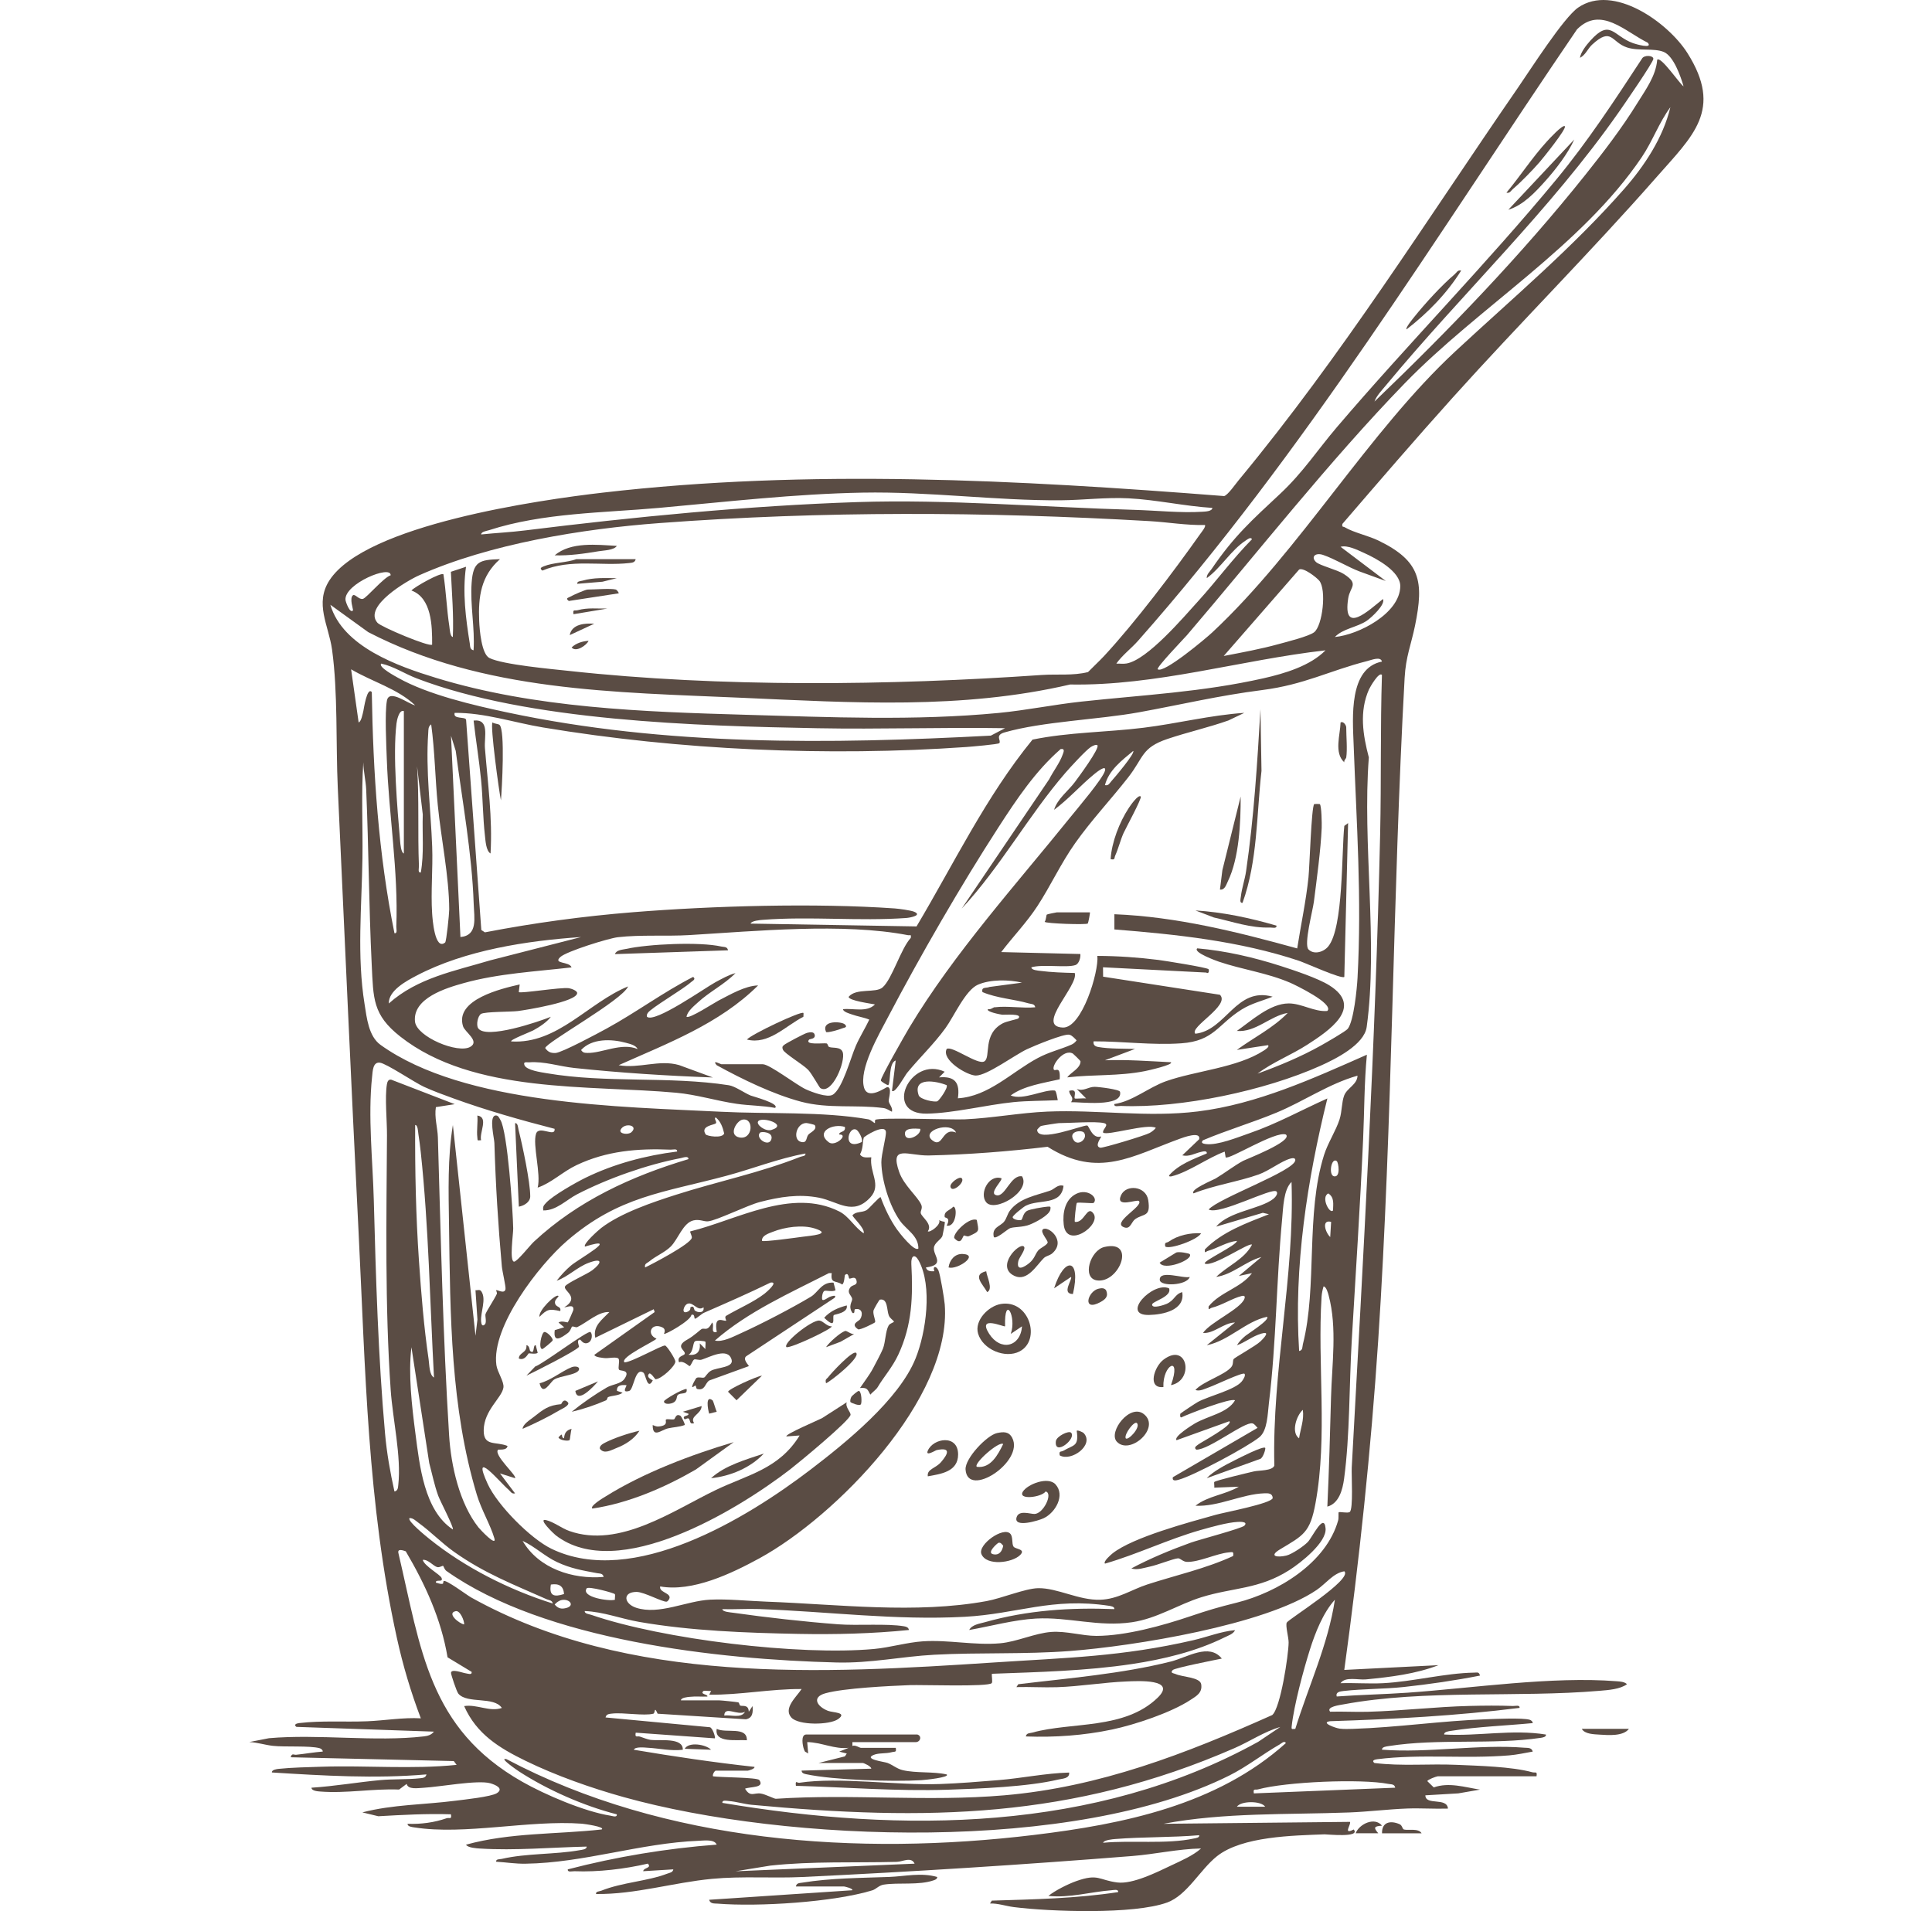 <svg width="93" height="92" viewBox="0 0 93 92" fill="none" xmlns="http://www.w3.org/2000/svg">
<path d="M69.202 85.512C69.11 85.526 68.742 85.663 68.704 85.742L69.016 86.046C69.743 85.786 70.51 86.038 71.242 86.152L70.199 86.333L68.612 86.427C68.621 86.936 69.653 86.505 69.7 87.066C69.052 87.087 68.395 87.039 67.746 87.062C66.822 87.096 65.865 87.217 64.941 87.252C61.955 87.364 58.943 87.245 56.001 87.798L64.982 87.705C65.059 87.814 64.618 88.353 65.163 88.071C65.515 88.481 63.866 88.3 63.758 88.305C62.24 88.365 59.801 88.398 58.588 89.353C57.77 89.997 57.148 91.236 56.18 91.588C54.573 92.171 50.555 92.029 48.799 91.807C48.418 91.758 48.044 91.623 47.654 91.634L47.743 91.496C49.776 91.434 51.812 91.395 53.823 91.086C53.845 90.928 53.608 90.989 53.507 90.996C52.496 91.073 51.494 91.377 50.466 91.269C50.782 91.013 51.399 90.702 51.801 90.559C52.877 90.175 52.889 90.511 53.785 90.622C54.528 90.715 55.703 90.122 56.395 89.794C56.862 89.573 57.439 89.324 57.815 88.985C56.702 89.008 55.607 89.261 54.502 89.349C49.229 89.769 43.914 90.107 38.63 90.359C37.178 90.428 35.726 90.31 34.273 90.448C32.408 90.625 30.58 91.201 28.692 91.177C28.67 91.046 28.846 91.057 28.942 91.019C29.96 90.611 31.154 90.568 32.12 90.198C32.235 90.154 32.386 90.144 32.412 89.991L30.96 90.08C30.989 89.896 31.387 89.94 31.186 89.715C30.067 89.974 28.805 90.127 27.648 90.081C27.538 90.077 27.311 90.15 27.332 89.991C29.683 89.38 32.074 88.986 34.498 88.8C34.39 88.534 33.905 88.605 33.632 88.615C30.831 88.725 28.108 89.679 25.295 89.719C24.806 89.727 24.364 89.651 23.884 89.623C23.861 89.487 24.053 89.51 24.154 89.487C25.348 89.21 26.715 89.282 27.911 89.067C28.008 89.049 28.25 89.034 28.238 88.895C26.566 88.932 24.779 89.095 23.109 88.989C22.952 88.979 22.516 88.954 22.433 88.803C24.559 88.214 26.788 88.311 28.964 88.07C29.149 87.942 28.097 87.799 28.015 87.793C25.463 87.605 22.367 88.353 19.946 87.971C19.851 87.957 19.606 87.935 19.621 87.798C20.254 87.823 20.898 87.739 21.493 87.532C21.632 87.483 21.754 87.614 21.706 87.34C20.536 87.303 19.377 87.368 18.21 87.434L17.443 87.248C18.902 86.867 20.433 86.88 21.922 86.687C22.332 86.634 23.645 86.498 23.919 86.322C24.264 86.101 23.858 85.92 23.597 85.846C23.001 85.677 21.149 86.022 20.396 86.063C20.114 86.077 19.638 86.163 19.576 85.876L19.211 86.149C17.943 86.097 16.669 86.345 15.402 86.243C15.297 86.235 14.996 86.215 14.995 86.06C16.102 85.99 17.203 85.797 18.306 85.694C18.908 85.639 19.611 85.671 20.214 85.606C20.35 85.591 20.494 85.585 20.528 85.42C18.06 85.633 15.559 85.48 13.089 85.327C13.072 85.193 13.326 85.163 13.414 85.153C14.004 85.089 14.875 85.069 15.488 85.05C17.648 84.982 19.833 85.181 21.98 84.961L21.844 84.778L13.995 84.595C14.043 84.379 14.152 84.485 14.249 84.475C14.681 84.43 15.105 84.354 15.537 84.32C15.537 84.237 15.456 84.179 15.382 84.158C14.921 84.029 13.71 84.109 13.135 84.045C12.757 84.003 12.383 83.878 12 83.862L12.948 83.677C15.312 83.469 18.081 83.861 20.393 83.591C20.591 83.568 20.757 83.525 20.888 83.361L14.267 83.132C14.122 83.023 14.267 82.966 14.402 82.949C15.501 82.82 16.577 82.906 17.674 82.862C18.527 82.827 19.411 82.671 20.257 82.72C19.777 81.458 19.395 80.174 19.105 78.853C17.682 72.384 17.591 65.914 17.261 59.321C16.904 52.208 16.588 45.039 16.26 37.933C16.162 35.812 16.27 33.337 15.983 31.266C15.821 30.105 15.129 29.052 15.864 27.928C17.611 25.257 25.946 24.072 29.012 23.716C38.94 22.563 48.99 23.101 58.929 23.881C59.109 23.827 59.477 23.296 59.626 23.116C64.621 17.084 68.649 10.627 73.074 4.215C73.656 3.373 75.266 0.849 75.966 0.365C77.663 -0.805 80.297 1.085 81.225 2.551C82.959 5.293 81.484 6.54 79.727 8.542C76.557 12.152 73.141 15.569 69.926 19.143C68.128 21.141 66.371 23.186 64.617 25.223C64.588 25.396 64.659 25.339 64.734 25.384C65.167 25.641 65.872 25.787 66.362 26.027C68.375 27.008 68.553 27.979 68.115 30.117C67.927 31.034 67.671 31.607 67.614 32.629C67.028 43.25 67.043 53.914 66.342 64.529C65.991 69.831 65.433 75.132 64.709 80.39L69.246 80.161C68.15 80.585 66.924 80.734 65.752 80.846C65.372 80.882 64.761 80.696 64.528 81.029C65.205 81.007 65.892 81.063 66.568 81.029C68.012 80.956 69.555 80.542 70.971 80.52C71.107 80.518 71.194 80.474 71.242 80.663C70.03 80.901 68.797 81.08 67.567 81.213C66.615 81.314 65.619 81.297 64.671 81.405C64.509 81.424 64.28 81.454 64.347 81.669C65.478 81.585 66.617 81.566 67.748 81.487C70.899 81.265 74.707 80.689 77.823 80.935C77.983 80.947 78.197 80.959 78.318 81.076C77.997 81.32 77.411 81.361 77.002 81.395C73.035 81.734 68.582 81.321 64.675 82.047C64.504 82.079 63.82 82.162 64.029 82.402C64.634 82.384 65.242 82.422 65.847 82.405C67.462 82.361 69.121 82.163 70.739 82.124C71.414 82.107 72.158 82.1 72.83 82.127C72.941 82.132 73.168 82.058 73.146 82.218C70.12 82.598 67.077 82.762 64.027 82.859C63.54 82.921 64.288 83.192 64.49 83.217C64.691 83.242 64.918 83.234 65.121 83.228C67.261 83.16 69.415 82.837 71.555 82.764C72.002 82.748 73.276 82.69 73.626 82.787C73.699 82.808 73.781 82.867 73.781 82.95C72.479 83.075 71.135 83.12 69.843 83.325C69.748 83.34 69.503 83.362 69.518 83.499C71.151 83.593 72.797 83.237 74.416 83.501C74.441 83.618 74.247 83.648 74.168 83.659C71.836 84.005 69.238 83.679 66.85 84.056C66.755 84.071 66.51 84.093 66.525 84.23C68.767 84.402 71.162 83.957 73.379 84.135C73.538 84.148 73.728 84.118 73.782 84.321C73.424 84.386 73.005 84.474 72.647 84.504C70.552 84.679 68.373 84.426 66.296 84.689C66.172 84.704 66.008 84.753 66.161 84.871C67.472 85.033 68.796 84.9 70.111 84.959C71.159 85.005 72.767 85.043 73.754 85.315C73.91 85.358 74.005 85.249 73.963 85.511H69.2L69.202 85.512ZM79.318 2.056C78.23 1.526 77.058 0.266 75.913 1.412C69.114 11.392 62.796 21.791 54.779 30.851C54.447 31.226 54.029 31.534 53.735 31.946C53.896 31.941 54.067 31.968 54.228 31.94C55.228 31.77 56.961 29.726 57.683 28.931C58.563 27.962 59.344 26.892 60.267 25.958C60.204 25.829 60.042 25.971 59.965 26.02C59.262 26.479 58.774 27.333 58.09 27.832C58.076 27.654 58.233 27.525 58.327 27.386C59.416 25.789 60.27 25.036 61.629 23.765C62.723 22.741 63.406 21.677 64.351 20.567C67.799 16.524 71.535 12.732 74.919 8.637C76.432 6.807 77.739 4.809 79.039 2.824C79.133 2.64 79.58 2.658 79.588 2.83C79.595 2.982 78.153 5.069 77.941 5.373C74.627 10.12 70.388 14.114 66.71 18.556C66.527 18.777 66.252 19.064 66.164 19.33C69.747 15.891 73.215 12.297 76.322 8.405C77.184 7.324 78.086 6.148 78.811 4.971C79.208 4.33 79.712 3.655 79.772 2.877C79.952 2.689 80.869 4.062 81.041 4.156C80.903 3.675 80.562 2.705 80.095 2.504C79.628 2.303 78.875 2.469 78.318 2.284C77.552 2.03 77.59 1.279 76.642 2.146C76.425 2.345 76.327 2.646 76.053 2.785C76.092 2.51 76.365 2.166 76.55 1.961C77.52 0.882 77.638 1.726 78.612 2.079C78.717 2.117 79.588 2.374 79.317 2.055L79.318 2.056ZM55.73 32.219C56.012 32.44 58.049 30.731 58.361 30.438C62.594 26.483 65.869 20.799 70.062 16.907C72.806 14.359 75.699 11.925 78.185 9.094C79.166 7.976 80.055 6.629 80.406 5.162C79.86 5.897 79.548 6.798 79.028 7.567C76.135 11.854 71.182 14.778 67.612 18.46C63.992 22.193 60.536 26.6 57.137 30.576C57.019 30.713 55.638 32.147 55.73 32.219ZM58.361 24.451C57.016 24.367 55.672 24.058 54.328 23.989C53.234 23.933 52.132 24.076 51.057 24.084C47.925 24.104 44.709 23.656 41.529 23.715C38.26 23.775 34.989 24.156 31.733 24.449C29.054 24.69 26.131 24.684 23.545 25.522C23.434 25.558 23.161 25.591 23.161 25.728C23.864 25.656 24.579 25.622 25.281 25.534C30.5 24.885 35.99 24.347 41.257 24.171C45.612 24.026 50.22 24.42 54.593 24.544C55.637 24.573 56.855 24.702 57.866 24.636C57.997 24.627 58.343 24.625 58.361 24.45V24.451ZM57.998 25.274C57.105 25.294 56.213 25.137 55.326 25.086C47.402 24.63 39.659 24.59 31.735 25.182C28.036 25.458 23.577 26.177 20.17 27.698C19.605 27.95 17.471 29.191 18.17 29.981C18.344 30.179 20.672 31.16 20.801 31.032C20.807 30.133 20.781 28.784 19.804 28.426C19.977 28.239 21.232 27.537 21.345 27.648C21.475 28.474 21.502 29.324 21.63 30.15C21.649 30.272 21.663 30.647 21.798 30.665C21.844 29.613 21.752 28.575 21.704 27.526L22.433 27.284C22.255 28.508 22.42 29.771 22.615 30.986C22.636 31.122 22.619 31.268 22.796 31.305C22.866 30.221 22.625 29.14 22.703 28.056C22.776 27.035 23.067 26.946 24.067 26.918C23.155 27.721 23.016 28.716 23.066 29.892C23.085 30.332 23.18 31.491 23.561 31.678C24.215 31.999 26.549 32.207 27.39 32.298C34.697 33.096 42.809 33.003 50.152 32.493C50.891 32.442 51.641 32.537 52.373 32.354C52.626 32.093 52.899 31.846 53.147 31.58C54.629 29.984 56.493 27.52 57.764 25.72C57.821 25.639 58.071 25.337 57.999 25.273L57.998 25.274ZM64.258 30.665C65.392 30.56 67.381 29.537 67.405 28.227C67.418 27.509 66.246 26.881 65.68 26.627C65.352 26.48 64.865 26.229 64.531 26.323L66.707 27.969L65.441 27.509C64.883 27.296 64.237 26.9 63.688 26.714C63.32 26.589 63.085 26.805 63.349 27.056C63.527 27.225 64.362 27.424 64.684 27.631C65.448 28.125 64.988 28.232 64.899 28.797C64.613 30.615 65.909 29.361 66.572 28.837C66.7 29.101 66.022 29.725 65.794 29.882C65.335 30.196 64.641 30.259 64.258 30.664V30.665ZM63.503 27.952C63.376 27.799 62.751 27.308 62.537 27.416L58.906 31.579C59.79 31.409 60.686 31.245 61.556 31.005C61.931 30.902 63.003 30.635 63.259 30.436C63.663 30.121 63.865 28.386 63.503 27.951V27.952ZM16.992 28.655C17.092 28.582 17.278 28.878 17.471 28.829C17.649 28.783 18.468 27.796 18.804 27.695C18.83 27.173 16.572 28.103 16.63 28.876C16.636 28.961 16.84 29.557 16.992 29.385C17.016 29.357 16.805 28.793 16.992 28.655ZM63.804 31.307C59.699 31.774 55.669 33.023 51.512 32.952C46.296 34.166 41.018 33.827 35.724 33.592C29.637 33.321 23.247 33.297 17.724 30.43L15.902 29.113C16.498 31.137 19.154 32.071 20.983 32.631C25.747 34.09 30.963 34.267 35.91 34.41C39.916 34.525 44.063 34.706 48.063 34.322C49.394 34.194 50.724 33.919 52.055 33.775C55.048 33.451 57.862 33.32 60.828 32.651C61.834 32.423 63.072 32.054 63.804 31.308V31.307ZM47.882 48.491C48.481 48.413 49.217 48.548 49.833 48.491C49.802 48.315 49.643 48.339 49.52 48.304C48.796 48.094 48.003 48.059 47.292 47.759C47.228 47.496 47.471 47.581 47.633 47.512L49.197 47.304C48.572 47.156 47.674 47.141 47.074 47.403C46.473 47.666 45.928 48.918 45.515 49.489C44.958 50.26 44.263 50.917 43.665 51.648C43.559 51.776 43.077 52.669 42.938 52.513L43.117 51.051C42.76 51.168 42.887 52.142 42.754 52.24C42.734 52.254 42.406 52.072 42.401 52.013C42.39 51.869 43.587 49.777 43.771 49.47C45.919 45.889 48.938 42.55 51.554 39.303C51.882 38.896 53.079 37.49 53.188 37.109C53.284 36.774 52.77 37.187 52.692 37.251C52.023 37.794 51.437 38.471 50.74 38.985C50.895 38.462 51.422 38.072 51.734 37.657C51.893 37.446 52.956 36.01 52.825 35.877C52.767 35.82 52.584 35.911 52.504 35.964C52.267 36.119 51.511 36.944 51.285 37.205C49.522 39.24 48.145 41.757 46.294 43.738L50.504 37.514C50.697 37.13 51.005 36.74 51.15 36.336C51.194 36.214 51.286 36.025 51.057 36.06C49.843 37.118 48.941 38.47 48.07 39.815C46.247 42.633 44.301 46.004 42.739 48.978C42.312 49.793 41.334 51.469 41.593 52.358C41.777 52.988 42.645 52.332 42.709 52.332C42.959 52.332 42.77 52.891 42.78 53.005C42.794 53.155 42.99 53.322 42.934 53.519C42.793 53.454 42.685 53.362 42.521 53.341C41.202 53.168 39.882 53.387 38.56 53.036C37.238 52.685 35.738 51.963 34.498 51.278C34.245 50.987 34.694 51.233 34.724 51.233H36.72C37.048 51.233 38.348 52.238 38.79 52.439C39.08 52.572 39.82 52.853 40.08 52.703C40.549 52.431 40.944 50.929 41.196 50.349C41.382 49.92 41.645 49.508 41.845 49.084C41.577 48.974 41.282 48.935 41.006 48.835C40.891 48.793 40.596 48.716 40.577 48.583C41.082 48.526 41.723 48.753 42.118 48.353C41.939 48.316 40.849 48.172 40.851 47.987C41.215 47.547 42.157 47.825 42.485 47.533C42.948 47.124 43.363 45.666 43.841 45.152C43.869 44.952 43.819 45.042 43.704 45.019C40.588 44.417 36.367 44.825 33.181 45.015C32.071 45.081 30.857 44.99 29.745 45.117C29.292 45.168 27.266 45.799 26.972 46.071C26.599 46.417 27.406 46.27 27.513 46.57C25.794 46.771 23.995 46.86 22.322 47.327C21.482 47.561 19.859 48.046 19.976 49.178C20.053 49.913 22.049 50.743 22.642 50.393C23.102 50.122 22.381 49.688 22.291 49.41C21.877 48.119 24.145 47.589 25.016 47.392L24.973 47.759C25.066 47.837 26.986 47.517 27.381 47.572C27.506 47.59 27.783 47.692 27.783 47.805C27.78 48.225 25.327 48.621 24.926 48.672C24.599 48.714 23.345 48.697 23.157 48.809C22.998 48.904 22.912 49.34 23.018 49.499C23.387 50.054 25.953 49.179 26.516 48.948C26.323 49.212 25.952 49.448 25.669 49.603C25.539 49.674 24.516 50.065 24.611 50.135C26.84 50.275 28.321 48.262 30.235 47.486C29.973 48.142 26.245 50.205 26.245 50.456C26.382 50.644 26.509 50.7 26.74 50.691C27.043 50.679 28.814 49.727 29.207 49.511C30.625 48.735 31.926 47.765 33.365 47.028C33.522 47.14 33.33 47.22 33.258 47.285C32.877 47.63 31.324 48.532 31.184 48.762C31.143 48.829 31.125 48.859 31.142 48.946C31.506 49.276 33.946 47.549 34.437 47.285C34.738 47.124 35.075 46.93 35.405 46.845C34.87 47.394 34.147 47.742 33.59 48.26C33.401 48.434 33.091 48.681 33.047 48.946C33.177 49.06 34.37 48.279 34.587 48.167C35.162 47.874 35.855 47.458 36.493 47.438C34.628 49.292 32.133 50.226 29.781 51.278C30.757 51.457 31.719 50.995 32.688 51.273L34.316 51.87C32.092 51.788 29.863 51.648 27.65 51.413C26.931 51.338 26.195 51.083 25.47 51.141C25.369 51.149 25.17 51.087 25.246 51.276C25.343 51.521 26.05 51.619 26.313 51.664C29.19 52.156 32.2 51.797 35.083 52.243C35.383 52.29 35.821 52.609 36.133 52.739C36.235 52.781 37.549 53.124 37.311 53.334C36.702 53.22 36.077 53.228 35.465 53.138C34.488 52.997 33.538 52.694 32.548 52.604C28.379 52.223 22.786 52.672 19.266 49.898C17.935 48.849 17.974 48.074 17.893 46.436C17.756 43.634 17.748 40.817 17.628 38.019C17.61 37.594 17.493 37.13 17.489 36.696C17.384 38.232 17.47 39.778 17.447 41.317C17.413 43.646 17.175 46.013 17.549 48.337C17.656 49.001 17.741 49.887 18.32 50.302C22.357 53.196 29.889 53.276 34.722 53.52C36.958 53.634 39.601 53.497 41.8 53.884C41.931 53.907 42.089 54.085 42.117 54.063C42.127 54.056 42.102 53.935 42.138 53.908C42.314 53.784 45.841 53.911 46.432 53.885C47.755 53.828 49.095 53.568 50.417 53.512C52.839 53.41 55.221 53.807 57.667 53.504C60.515 53.151 63.203 51.92 65.797 50.774C65.668 52.127 65.677 53.486 65.616 54.84C65.472 58.062 65.26 61.3 65.069 64.527C64.943 66.656 64.983 69.105 64.699 71.193C64.628 71.712 64.457 72.376 63.894 72.529C63.976 70.772 64.025 69.026 64.071 67.27C64.112 65.694 64.375 63.919 63.957 62.364C63.928 62.254 63.846 61.941 63.712 61.927C63.663 62.094 63.628 62.248 63.616 62.425C63.41 65.666 63.917 69.136 63.323 72.368C63.064 73.781 62.744 73.91 61.621 74.583C61.046 74.928 61.491 74.987 61.921 74.885C62.19 74.821 62.755 74.437 62.952 74.233C63.172 74.006 63.739 72.786 63.809 73.579C63.867 74.249 62.61 75.238 62.069 75.582C60.601 76.519 59.36 76.414 57.833 76.89C56.715 77.238 55.702 77.916 54.492 78.094C52.867 78.333 51.447 77.833 49.871 77.917C48.822 77.974 47.69 78.285 46.654 78.468C46.784 78.209 47.159 78.164 47.413 78.092C49.455 77.514 51.523 77.38 53.638 77.463C53.663 77.344 53.47 77.316 53.391 77.304C50.636 76.885 48.972 77.697 46.431 77.833C43.095 78.012 39.84 77.577 36.542 77.46C35.953 77.439 35.358 77.482 34.769 77.465C34.785 77.598 35.163 77.619 35.279 77.636C36.9 77.866 38.717 78.07 40.349 78.194C41.278 78.265 42.688 78.148 43.52 78.29C43.627 78.308 43.735 78.344 43.751 78.468C41.985 78.646 40.218 78.689 38.44 78.656C35.919 78.607 33.248 78.511 30.758 78.077C29.884 77.924 29.034 77.589 28.146 77.556C28.133 77.688 28.36 77.704 28.462 77.739C31.907 78.924 38.481 79.711 42.071 79.382C42.841 79.311 43.658 79.064 44.427 79.013C45.666 78.932 46.912 79.218 48.15 79.107C48.951 79.035 49.809 78.622 50.602 78.562C51.332 78.508 52.083 78.753 52.778 78.752C54.19 78.749 55.953 78.261 57.293 77.808C58.185 77.507 58.615 77.38 59.542 77.149C61.49 76.661 63.84 75.255 64.415 73.189C64.445 73.082 64.423 72.816 64.436 72.803C64.478 72.76 64.857 72.858 64.968 72.79C65.153 72.676 65.049 70.996 65.068 70.651C65.627 60.466 66.208 50.31 66.436 40.127C66.493 37.584 66.441 35.033 66.522 32.49C66.378 32.327 65.951 33.073 65.899 33.187C65.423 34.253 65.606 35.38 65.891 36.462C65.573 40.584 66.344 45.401 65.788 49.438C65.67 50.294 64.279 50.985 63.561 51.307C60.901 52.501 56.861 53.358 53.956 53.24C53.846 53.235 53.618 53.308 53.64 53.149C54.521 53.02 55.293 52.344 56.132 52.048C57.549 51.548 59.563 51.404 60.837 50.573C60.884 50.543 61.141 50.384 61.033 50.314L59.537 50.543C60.352 49.945 61.275 49.496 61.987 48.762C61.134 48.909 60.439 49.71 59.537 49.629C60.241 49.137 61.131 48.309 62.032 48.305C62.657 48.302 63.268 48.721 63.891 48.668C64.249 48.324 62.313 47.399 62.109 47.311C60.973 46.824 59.803 46.679 58.672 46.295C58.586 46.266 57.407 45.846 57.632 45.653C58.991 45.771 60.346 46.085 61.643 46.501C62.287 46.708 63.435 47.089 63.986 47.432C65.69 48.496 63.926 49.649 62.922 50.296C62.155 50.791 61.257 51.136 60.535 51.684C61.573 51.309 62.626 50.87 63.59 50.329C63.813 50.204 64.783 49.648 64.878 49.525C65.167 49.15 65.319 47.598 65.347 47.072C65.555 43.231 65.299 39.638 65.159 35.829C65.111 34.542 64.918 32.165 66.523 31.848C66.459 31.587 66.037 31.767 65.816 31.823C63.985 32.29 62.786 32.96 60.761 33.219C58.639 33.49 56.909 33.91 54.836 34.288C52.841 34.651 50.212 34.727 48.356 35.258C47.868 35.398 48.212 35.652 48.102 35.775C48.048 35.834 46.734 35.945 46.517 35.961C39.861 36.427 32.702 36.114 26.133 35.019C24.721 34.783 23.323 34.306 21.886 34.317C21.795 34.642 22.395 34.485 22.436 34.646L23.169 44.77L23.342 44.883C25.684 44.431 28.08 44.106 30.459 43.915C34.303 43.606 39.234 43.464 43.068 43.732C43.273 43.747 43.836 43.822 44.001 43.89C44.408 44.059 43.83 44.177 43.618 44.193C41.348 44.354 39.005 44.104 36.72 44.281C36.598 44.29 36.172 44.325 36.13 44.462L44.119 44.598C45.924 41.565 47.458 38.35 49.702 35.605C51.455 35.245 53.26 35.254 55.034 35.035C56.66 34.835 58.266 34.426 59.898 34.317L59.129 34.684C58.169 35.023 57.163 35.248 56.2 35.572C54.937 35.998 55.06 36.458 54.312 37.417C53.476 38.488 52.535 39.483 51.751 40.595C51.056 41.58 50.58 42.632 49.94 43.615C49.423 44.409 48.765 45.084 48.195 45.833L52.005 45.926C52.023 46.102 51.94 46.4 51.764 46.459C51.345 46.601 50.181 46.406 49.648 46.566C49.641 46.702 49.968 46.724 50.066 46.737C50.596 46.806 51.198 46.828 51.734 46.839C51.941 47.435 49.818 49.412 51.161 49.466C52.077 49.504 52.899 46.789 52.824 46.017C53.799 46.02 54.79 46.089 55.76 46.211C56.063 46.25 58.083 46.57 58.175 46.657C58.201 46.681 58.216 46.911 58.061 46.819L53.095 46.565L53.1 47.017L58.723 47.888C59.242 48.401 57.224 49.455 57.541 49.764C59.023 49.601 59.496 47.485 61.26 47.981C60.748 48.188 60.265 48.293 59.779 48.592C58.627 49.302 58.451 50.114 56.865 50.225C55.463 50.324 54.041 50.126 52.642 50.13C52.614 50.305 52.713 50.376 52.869 50.403C53.404 50.497 54.089 50.478 54.637 50.496L53.187 51.042C54.25 51.003 55.302 51.083 56.361 51.136C56.517 51.252 55.239 51.54 55.11 51.564C53.838 51.815 52.637 51.718 51.372 51.865C51.538 51.63 52.011 51.433 52.013 51.093C52.013 51.067 51.669 50.733 51.646 50.72C51.186 50.462 50.58 51.344 50.737 51.5C50.816 51.579 51.054 51.286 51.01 51.957C50.241 52.136 49.286 52.265 48.651 52.735C49.235 52.991 50.273 52.429 50.774 52.499C50.85 52.51 50.893 52.87 50.918 52.963C50.234 52.996 49.462 52.988 48.788 53.056C47.474 53.189 45.907 53.589 44.613 53.611C42.501 53.646 43.802 50.818 45.474 51.593L45.203 51.866C45.968 51.794 46.218 52.121 46.11 52.872C47.587 52.785 48.702 51.605 49.95 50.937C50.52 50.632 51.035 50.526 51.575 50.289C51.683 50.242 51.753 50.176 51.825 50.084C51.731 49.986 51.607 49.841 51.475 49.811C51.215 49.752 49.764 50.354 49.435 50.509C48.831 50.795 47.519 51.777 46.973 51.777C46.564 51.777 45.303 51.032 45.569 50.498C45.82 50.319 47.066 51.286 47.381 51.096C47.718 50.893 47.272 49.78 48.282 49.256C48.45 49.169 48.986 49.059 49.013 49.032C49.276 48.773 48.341 48.861 48.244 48.849C48.147 48.837 47.433 48.7 47.563 48.577C47.688 48.615 47.809 48.494 47.88 48.485L47.882 48.491ZM48.381 35.055C45.373 35.006 42.359 35.114 39.35 35.057C33.578 34.949 25.431 34.72 20.052 32.655C19.485 32.438 18.946 32.075 18.352 31.946C18.18 32.108 19.07 32.578 19.166 32.633C20.593 33.438 22.795 33.951 24.412 34.295C32.049 35.92 39.933 35.824 47.696 35.413L48.381 35.054V35.055ZM19.985 33.956C19.142 33.151 17.896 32.811 16.901 32.22L17.264 34.779C17.394 34.731 17.455 34.368 17.49 34.231C17.51 34.152 17.663 33.044 17.897 33.317C17.96 37.206 18.216 41.12 18.988 44.925C19.145 44.947 19.073 44.718 19.077 44.607C19.178 41.919 18.716 39.242 18.62 36.566C18.596 35.891 18.516 34.311 18.625 33.728C18.733 33.145 19.667 33.899 19.985 33.955L19.985 33.956ZM19.44 34.231C19.208 34.15 19.103 34.681 19.085 34.833C18.901 36.379 19.125 38.886 19.26 40.492C19.271 40.617 19.303 41.046 19.44 41.087V34.231ZM21.427 45.373C21.489 45.323 21.625 43.99 21.624 43.782C21.62 42.207 21.23 40.35 21.073 38.756C20.946 37.465 20.931 36.156 20.756 34.872C20.605 34.976 20.625 35.121 20.614 35.278C20.485 37.109 20.737 38.944 20.804 40.763C20.843 41.814 20.733 42.923 20.801 43.965C20.817 44.212 20.924 45.781 21.426 45.373H21.427ZM22.163 45.109C23.015 45.033 22.824 44.187 22.802 43.505C22.721 41.09 22.25 38.545 21.938 36.149L21.71 35.42L22.164 45.109H22.163ZM53.19 37.796C53.364 37.834 53.407 37.706 53.499 37.605C53.634 37.455 54.65 36.262 54.549 36.151C54.011 36.597 53.37 37.08 53.189 37.795L53.19 37.796ZM20.256 42.001C20.42 41.082 20.319 40.142 20.351 39.209L20.076 36.883C20.183 38.477 20.102 40.088 20.166 41.683C20.171 41.794 20.098 42.023 20.256 42.001ZM27.968 45.11C25.368 45.286 22.394 45.738 20.056 46.964C19.562 47.223 18.698 47.684 18.715 48.308C20.1 47.072 21.872 46.749 23.594 46.232L27.967 45.111L27.968 45.11ZM30.69 50.501C30.613 50.313 30.304 50.25 30.128 50.2C29.439 50.011 28.494 49.98 27.971 50.548C28.063 50.682 28.133 50.684 28.282 50.688C28.977 50.704 29.916 50.175 30.691 50.501H30.69ZM26.699 54.342C25.103 53.932 23.394 53.447 21.842 52.882C21.366 52.71 20.866 52.529 20.406 52.318C19.947 52.106 18.597 51.192 18.284 51.157C17.947 51.118 17.942 51.55 17.911 51.839C17.706 53.751 17.942 55.854 17.993 57.766C18.091 61.467 18.205 65.332 18.535 69.012C18.618 69.947 18.784 70.887 18.988 71.801C19.154 71.766 19.157 71.621 19.172 71.484C19.325 70.109 18.903 68.319 18.806 66.91C18.527 62.855 18.601 58.706 18.628 54.666C18.633 53.969 18.518 52.818 18.625 52.194C18.645 52.078 18.693 51.947 18.836 51.977L21.89 53.155L20.982 53.297C20.902 53.786 21.064 54.294 21.078 54.749C21.219 59.548 21.321 64.318 21.619 69.103C21.71 70.557 22.117 72.373 23.032 73.53C23.098 73.614 23.935 74.514 23.794 74.042C23.602 73.396 23.174 72.686 22.955 71.962C21.686 67.754 21.675 63.325 21.614 58.961C21.592 57.362 21.541 55.733 21.8 54.159L22.889 64.304L22.982 63.524L22.888 62.11C22.988 62.124 23.094 62.056 23.168 62.164C23.427 62.541 23.121 63.172 23.159 63.616C23.171 63.747 23.211 63.881 23.34 63.756C23.436 63.663 23.346 63.348 23.369 63.267C23.407 63.132 23.81 62.526 23.915 62.29C23.942 62.229 23.868 62.12 23.885 62.11C23.94 62.08 24.287 62.312 24.333 62.059C24.356 61.937 24.177 61.191 24.157 60.967C23.976 58.937 23.86 57.059 23.798 55.021C23.79 54.792 23.534 53.764 23.84 53.701C23.985 53.677 24.024 53.812 24.085 53.909C24.431 54.457 24.688 58.276 24.704 59.135C24.709 59.394 24.511 60.725 24.746 60.736C24.889 60.743 25.51 59.953 25.697 59.778C27.813 57.809 30.39 56.623 33.138 55.801C33.152 55.622 32.865 55.733 32.77 55.752C31.135 56.067 29.262 56.728 27.783 57.491C27.252 57.767 26.778 58.282 26.153 58.27C26.119 58.082 26.174 58.029 26.287 57.904C26.598 57.561 27.727 56.922 28.178 56.701C29.55 56.029 31.084 55.622 32.593 55.435C32.614 55.276 32.387 55.35 32.278 55.345C30.689 55.279 29.202 55.403 27.753 56.089C27.082 56.407 26.547 56.946 25.881 57.172C26.054 56.517 25.628 55.116 25.803 54.581C25.943 54.151 26.743 54.784 26.697 54.34L26.699 54.342ZM65.346 51.783C63.958 52.176 62.772 53.012 61.444 53.563C60.288 54.043 59.063 54.404 57.908 54.892C57.777 55.023 57.919 55.058 58.043 55.075C58.607 55.149 59.592 54.745 60.155 54.55C61.47 54.096 62.633 53.443 63.895 52.88C62.925 56.799 62.274 60.991 62.536 65.037C62.719 65.002 62.684 64.844 62.715 64.716C63.422 61.934 62.839 58.441 63.736 55.598C63.916 55.025 64.311 54.426 64.483 53.883C64.605 53.494 64.579 53.063 64.705 52.735C64.844 52.375 65.335 52.212 65.346 51.783ZM45.569 52.24C45.073 52.036 43.917 51.828 44.222 52.726C44.293 52.934 44.999 53.071 45.121 53.014C45.217 52.97 45.651 52.36 45.569 52.24ZM33.966 54.607C34.023 54.694 34.776 54.817 34.859 54.563C34.792 54.276 34.692 53.983 34.456 53.794C34.34 53.825 34.518 54.001 34.464 54.072C34.398 54.158 33.694 54.191 33.967 54.607H33.966ZM35.739 53.9C35.459 53.954 35.047 54.638 35.58 54.754C36.251 54.9 36.311 53.789 35.739 53.9ZM36.497 53.977C36.379 54.137 36.843 54.485 37.133 54.396C37.967 54.141 36.674 53.738 36.497 53.977ZM39.218 54.16C39.206 54.143 38.871 54.06 38.807 54.062C38.322 54.076 38.149 54.863 38.552 54.97C38.863 55.053 38.794 54.766 38.91 54.625C38.998 54.516 39.363 54.381 39.218 54.16ZM53.144 54.067C52.752 53.969 51.476 54.067 50.967 54.067C50.91 54.067 50.146 54.188 50.107 54.205C50.068 54.222 49.925 54.373 49.925 54.387C49.925 55.043 52.151 54.145 52.334 54.182C52.43 54.202 52.577 54.849 53.008 54.708C53.03 54.73 52.651 55.188 52.967 55.251C53.089 55.275 55.124 54.663 55.34 54.541C55.458 54.475 55.554 54.4 55.639 54.295C55.243 54.067 53.288 54.691 53.1 54.523C53.057 54.361 53.426 54.138 53.144 54.067ZM20.891 66.316C20.695 62.711 20.638 59.075 20.256 55.485C20.226 55.2 20.184 54.881 20.14 54.596C20.122 54.488 20.117 54.153 19.985 54.158C19.973 56.341 20.018 58.516 20.167 60.693C20.273 62.25 20.405 63.892 20.632 65.434C20.671 65.702 20.66 66.185 20.891 66.315V66.316ZM30.395 54.503C30.76 54.168 30.048 54.022 29.874 54.388C29.782 54.583 30.237 54.648 30.395 54.503ZM40.669 54.251C40.112 54.065 39.226 54.477 39.893 54.989C40.201 55.225 40.877 54.602 40.398 54.615C40.381 54.448 40.725 54.531 40.669 54.25V54.251ZM46.022 54.523C45.769 53.956 44.293 54.438 44.881 54.897C45.402 55.303 45.338 54.24 46.022 54.523ZM41.483 54.977C41.559 54.865 41.339 54.439 41.217 54.382C40.824 54.197 40.532 55.426 41.483 54.977ZM44.208 60.1C44.211 59.48 43.619 59.195 43.316 58.76C42.814 58.039 42.44 56.833 42.425 55.953C42.419 55.576 42.677 54.676 42.643 54.475C42.577 54.086 41.589 54.711 41.575 54.77C41.517 55.03 41.547 55.306 41.396 55.573C41.52 55.766 41.75 55.711 41.941 55.713C41.846 56.446 42.448 57.038 41.899 57.638C41.057 58.558 40.34 57.836 39.422 57.657C38.45 57.468 37.538 57.617 36.588 57.862C35.958 58.025 34.502 58.757 34.081 58.795C33.876 58.813 33.682 58.683 33.386 58.749C32.876 58.862 32.642 59.66 32.282 60.014C31.994 60.297 31.56 60.468 31.26 60.721C31.156 60.809 31.009 60.823 31.054 61.015C31.416 60.842 33.251 59.883 33.301 59.587C33.317 59.491 33.198 59.314 33.229 59.279C35.467 58.73 38.098 57.164 40.398 58.319C40.869 58.554 41.139 59.091 41.576 59.371C41.645 59.129 41.035 58.596 41.034 58.502C41.214 58.307 41.464 58.386 41.702 58.263C41.833 58.195 42.335 57.591 42.392 57.634C42.585 58.164 42.849 58.718 43.173 59.18C43.286 59.342 44.023 60.286 44.208 60.101V60.1ZM44.298 54.342C44.089 54.332 43.456 54.255 43.574 54.66C43.667 54.982 44.356 54.64 44.298 54.342ZM52.185 54.532C52.074 54.372 51.389 54.459 51.688 54.895C51.898 55.202 52.377 54.807 52.185 54.532ZM36.588 54.525C36.33 54.782 37.012 55.252 37.131 54.843C37.235 54.49 36.653 54.46 36.588 54.525ZM56.909 55.62L57.725 54.842C57.813 54.441 56.959 54.758 56.793 54.819C54.511 55.647 52.876 56.751 50.426 55.206C48.537 55.432 46.605 55.583 44.71 55.624C43.723 55.646 42.813 55.074 43.282 56.416C43.51 57.073 44.177 57.598 44.348 58.001C44.421 58.17 44.301 58.288 44.321 58.397C44.356 58.587 44.909 58.929 44.661 59.276C44.757 59.355 45.32 58.958 45.207 58.727C45.279 58.798 45.466 58.811 45.477 58.821C45.502 58.844 45.384 59.435 45.368 59.487C45.311 59.675 44.981 59.813 44.955 60.067C44.915 60.459 45.529 60.887 44.571 61.015C44.619 61.209 44.824 61.206 44.979 61.197C44.881 60.967 45.051 60.911 45.169 61.148C45.257 61.325 45.457 62.537 45.477 62.798C45.823 67.316 40.233 73.007 36.558 75.016C35.205 75.755 33.332 76.648 31.779 76.371C31.721 76.635 32.188 76.67 32.231 76.876C32.249 76.956 32.152 77.091 32.093 77.103C31.912 77.139 31.009 76.636 30.644 76.635C29.958 76.635 30.025 77.202 30.624 77.398C31.726 77.758 33.042 77.065 34.179 77.008C35.014 76.966 36.041 77.072 36.904 77.104C40.356 77.231 44.064 77.703 47.493 77.076C48.209 76.945 49.352 76.468 49.97 76.455C50.894 76.437 51.928 77.045 52.959 77.012C53.815 76.985 54.465 76.524 55.228 76.276C56.609 75.828 58.034 75.517 59.359 74.907C59.392 74.672 59.33 74.716 59.141 74.733C58.562 74.784 57.708 75.21 57.131 75.189C56.93 75.18 56.816 75.007 56.699 75.018C56.474 75.036 55.714 75.341 55.368 75.412C55.088 75.47 54.735 75.602 54.46 75.503C55.371 75.018 56.345 74.615 57.315 74.265C57.696 74.127 59.778 73.578 59.903 73.444C60.097 73.237 59.662 73.261 59.588 73.264C59.078 73.29 58.305 73.51 57.797 73.654C56.253 74.092 54.736 74.827 53.19 75.273C53.087 75.175 53.485 74.835 53.559 74.776C54.551 73.996 57.24 73.283 58.523 72.922C58.934 72.807 61.206 72.378 61.264 72.118C61.253 71.875 61.042 71.882 60.861 71.888C59.78 71.923 58.647 72.542 57.545 72.486C58.151 72.008 58.977 71.959 59.631 71.57L58.451 71.616C58.464 71.541 58.432 71.368 58.451 71.344C58.514 71.268 60.105 70.893 60.352 70.835C60.599 70.776 61.255 70.813 61.342 70.552C61.23 65.971 62.322 61.477 62.17 56.899C61.784 57.267 61.77 58.143 61.718 58.682C61.438 61.63 61.441 64.6 61.081 67.547C61.019 68.065 61.013 68.87 60.622 69.187C60.031 69.667 57.472 71.03 56.753 71.23C56.635 71.263 56.412 71.332 56.456 71.114L60.536 68.737C60.459 68.668 60.399 68.551 60.292 68.523C59.914 68.422 58.193 69.799 57.588 69.787C57.435 69.679 57.618 69.592 57.694 69.528C57.788 69.449 59.387 68.592 59.176 68.418L56.637 69.331C56.472 69.167 57.405 68.591 57.516 68.526C58.158 68.151 59.09 68.027 59.449 67.413C59.261 67.273 57.205 68.068 56.863 68.234C56.787 68.247 56.81 68.065 56.819 68.054C56.852 68.015 57.561 67.544 57.665 67.488C58.179 67.209 59.443 66.909 59.773 66.504C59.843 66.418 59.98 66.207 59.903 66.133C59.815 66.048 58.486 66.685 58.226 66.774C58.033 66.841 57.74 67.003 57.545 66.91C57.906 66.505 58.958 66.192 59.269 65.812C59.385 65.67 59.327 65.52 59.383 65.426C59.423 65.359 60.446 64.793 60.672 64.577C61.029 64.235 61.097 64.043 60.542 64.262C60.192 64.4 59.893 64.639 59.541 64.761C59.636 64.595 59.805 64.429 59.951 64.307C60.081 64.198 61.146 63.532 60.992 63.391C59.968 63.603 59.156 64.546 58.089 64.76L59.45 63.665C58.904 63.675 58.429 64.214 57.909 64.167C58.262 63.646 59.716 63.019 59.903 62.52C59.948 62.398 59.894 62.361 59.773 62.389C59.34 62.491 58.825 62.832 58.336 62.954C58.217 62.983 58.163 63.129 58.18 62.889C58.743 62.186 59.735 62.007 60.266 61.289L59.632 61.426L60.72 60.513C59.949 60.723 59.346 61.353 58.543 61.471C59.089 60.938 59.907 60.621 60.267 59.918C60.121 59.794 58.411 60.999 57.999 60.831C57.853 60.723 59.546 59.948 59.541 59.736C59.048 59.788 58.62 60.082 58.157 60.214C58.031 60.249 57.981 60.38 57.999 60.147C58.841 59.291 59.994 58.883 61.082 58.453L60.788 58.385L58.543 59.049C59.176 58.302 60.645 58.218 61.297 57.711C61.406 57.626 61.537 57.447 61.445 57.358C61.229 57.148 58.702 58.511 58.18 58.226C58.64 57.685 62.326 56.367 62.352 55.85C62.358 55.726 62.206 55.748 62.103 55.778C61.66 55.907 61.088 56.361 60.588 56.539C59.61 56.888 58.445 57.053 57.455 57.449C57.264 57.268 58.41 56.796 58.514 56.734C58.956 56.471 59.408 56.115 59.844 55.881C59.982 55.807 62.254 54.935 61.9 54.617C61.4 54.425 59.14 55.86 58.998 55.713L58.953 55.439C58.143 55.734 57.226 56.419 56.41 56.625C56.36 56.638 56.262 56.651 56.277 56.581C56.737 56.052 57.456 55.796 58.09 55.528C58.114 55.367 57.884 55.437 57.794 55.458C57.503 55.525 57.247 55.695 56.912 55.619L56.909 55.62ZM38.764 55.531C37.47 55.77 36.24 56.261 34.974 56.601C31.944 57.415 29.794 57.575 27.291 59.737C25.951 60.895 23.643 63.866 23.894 65.715C23.939 66.052 24.278 66.519 24.233 66.8C24.151 67.304 23.302 67.878 23.284 68.845C23.27 69.648 23.863 69.378 24.43 69.608C24.402 69.845 24.001 69.764 23.976 69.79C23.74 70.036 24.907 71.053 24.793 71.16L24.068 70.931L24.793 71.891C24.622 71.931 24.578 71.795 24.475 71.709C24.076 71.374 22.656 69.647 23.476 71.437C23.944 72.46 25.54 74.072 26.547 74.559C30.454 76.447 35.932 73.104 39.027 70.74C40.715 69.45 43.27 67.383 44.071 65.4C44.58 64.141 44.893 61.911 44.223 60.686C44.039 60.35 43.848 60.429 43.869 60.85C43.95 62.403 43.913 63.767 43.245 65.207C42.965 65.812 42.531 66.298 42.255 66.767C42.172 66.909 42 67.009 41.895 67.138C41.745 66.844 41.725 66.798 41.397 66.819C41.592 66.528 41.854 66.191 42.016 65.888C42.134 65.667 42.429 65.116 42.505 64.918C42.625 64.604 42.624 64.079 42.773 63.815C42.846 63.688 43.048 63.663 43.03 63.62C43.002 63.552 42.84 63.474 42.782 63.322C42.681 63.062 42.743 62.489 42.352 62.565C42.322 62.57 42.059 63.025 42.046 63.093C42.009 63.283 42.171 63.586 42.118 63.658C42.092 63.694 41.386 64.046 41.306 63.992C40.915 63.734 41.334 63.612 41.402 63.51C41.556 63.273 41.5 62.962 41.171 63.023C41.083 63.038 41.189 63.25 41.037 63.208C40.807 62.886 41.03 62.657 41.021 62.539C41.008 62.361 40.724 62.243 40.938 61.966C41.04 61.835 41.318 61.893 41.217 61.609C41.145 61.411 40.925 61.589 40.875 61.546C40.854 61.529 40.846 61.221 40.674 61.38C40.652 61.4 40.651 61.783 40.538 61.836C40.237 61.62 39.966 61.822 40.037 61.288H39.902C38.031 62.245 36.001 63.142 34.413 64.534C34.782 64.621 35.278 64.356 35.624 64.2C36.608 63.758 38.117 62.974 39.033 62.424C39.384 62.214 39.553 61.705 40.124 61.746L40.219 62.11C40.082 62.21 39.74 62.099 39.673 62.15C39.574 62.224 39.55 62.528 39.585 62.567C39.648 62.638 39.863 62.456 39.945 62.428C40.008 62.406 40.301 62.303 40.175 62.477L35.956 65.266C35.689 65.413 36.072 65.741 36.045 65.766L34.144 66.456C33.932 66.583 33.952 66.963 33.56 66.865C33.503 66.851 33.507 66.713 33.486 66.704C33.445 66.686 33.35 66.806 33.325 66.771C33.284 66.716 33.5 66.347 33.524 66.334C33.632 66.273 33.788 66.345 33.892 66.315C33.956 66.296 34.043 66.089 34.224 65.987C34.519 65.822 35.322 65.842 35.218 65.46C35.046 64.829 34.136 65.346 33.776 65.454C33.646 65.493 33.471 65.411 33.411 65.448C33.333 65.494 33.262 65.761 33.188 65.763C33.161 65.763 32.882 65.48 32.688 65.583C32.562 65.274 32.935 65.276 32.962 65.171C33.005 64.993 32.456 64.834 33.092 64.483C33.406 64.309 33.699 64.018 33.779 63.978C33.916 63.909 34.058 64.121 34.277 63.664C34.417 63.806 34.162 64.198 34.503 64.121C34.345 63.243 34.854 63.645 34.958 63.572C34.967 63.566 34.862 63.404 34.95 63.346C35.535 62.998 36.268 62.69 36.802 62.278C36.898 62.204 37.502 61.682 37.09 61.744C36.038 62.258 34.971 62.724 33.899 63.192C33.764 63.25 33.553 63.459 33.46 63.483C33.397 63.5 33.467 63.222 33.281 63.3C33.253 63.571 32.035 64.255 31.965 64.213C31.948 64.204 32.096 63.996 31.875 63.896C31.34 63.653 31.105 64.24 31.602 64.442C31.555 64.551 29.813 65.345 30.06 65.585C30.411 65.58 31.843 64.756 32.014 64.774C32.102 64.784 32.507 65.419 32.51 65.542C32.514 65.76 31.831 66.394 31.553 66.397C31.533 66.397 31.317 66.047 31.241 66.133C31.076 66.322 31.43 66.437 31.422 66.452C31.161 66.962 31.085 66.161 30.974 66.082C30.566 65.792 30.51 66.895 30.287 66.96C29.888 67.075 30.192 66.715 30.152 66.683C29.934 66.661 29.675 66.671 29.699 66.956L29.97 67.046C29.77 67.197 29.431 67.181 29.269 67.258C29.238 67.272 29.224 67.389 29.178 67.41C28.651 67.64 28.084 67.834 27.521 67.962C28.026 67.55 28.654 67.114 29.215 66.79C29.478 66.638 29.895 66.626 30.067 66.368C30.361 65.923 29.867 66.014 29.802 65.94C29.729 65.856 29.846 65.531 29.778 65.414C29.71 65.297 29.284 65.394 29.139 65.381C29.038 65.372 28.623 65.341 28.611 65.221L31.513 63.163L31.468 63.027L28.656 64.399C28.527 63.839 28.987 63.525 29.334 63.163C28.821 63.123 28.268 63.657 27.792 63.885C27.717 63.92 27.586 63.832 27.54 63.863C27.498 63.891 27.467 64.071 27.339 64.167C27.024 64.401 26.619 64.684 26.704 64.033L27.158 63.895L26.887 63.668C27.012 63.561 27.314 63.672 27.331 63.658C27.357 63.638 27.596 63.089 27.6 63.057C27.629 62.765 27.335 62.923 27.159 62.935C27.95 62.454 27.096 62.138 27.199 61.928C27.278 61.767 28.267 61.337 28.514 61.147C28.992 60.78 29 60.544 28.341 60.79C27.779 61 27.351 61.459 26.796 61.655C26.993 61.397 27.233 61.137 27.479 60.928C27.865 60.599 29.936 59.459 28.158 60.011C28.056 59.885 28.8 59.222 28.944 59.112C29.887 58.39 31.4 57.881 32.532 57.518C34.519 56.881 36.575 56.462 38.522 55.691C38.618 55.652 38.792 55.664 38.771 55.532L38.764 55.531ZM64.347 55.896C64.084 55.696 63.938 56.573 64.214 56.627C64.544 56.691 64.432 55.96 64.347 55.896ZM64.167 58.272C64.173 57.956 64.24 57.65 63.941 57.452C63.566 57.627 64.006 58.464 64.167 58.272ZM64.076 58.821C63.607 58.695 63.785 59.316 64.032 59.552L64.076 58.821ZM36.679 59.735C36.753 59.798 38.362 59.575 38.617 59.54C39.007 59.485 40.093 59.417 39.221 59.139C38.627 58.95 37.778 59.067 37.198 59.3C37.012 59.374 36.657 59.477 36.679 59.736L36.679 59.735ZM33.865 62.934C33.574 63.147 33.382 62.675 33.109 62.758C32.904 62.821 32.768 63.306 33.115 63.138C33.271 63.063 33.223 62.942 33.233 62.936C33.422 62.812 33.405 63.056 33.442 63.085C33.59 63.204 33.916 63.228 33.866 62.934H33.865ZM33.95 64.586C33.927 64.561 33.527 64.511 33.452 64.572C33.335 64.666 33.394 65.074 33.14 65.218C33.54 65.269 33.724 65.073 33.686 64.672L33.956 64.945C33.941 64.852 33.986 64.622 33.95 64.586ZM21.798 73.629C21.863 73.544 21.186 72.26 21.095 72.007C20.909 71.494 20.803 70.959 20.662 70.432L19.805 64.854C19.647 66.155 19.825 67.68 19.996 69C20.198 70.547 20.417 72.721 21.798 73.628V73.629ZM62.533 69.241C62.601 68.778 62.782 68.351 62.714 67.87C62.403 68.147 62.137 68.962 62.533 69.241ZM26.607 77.193C26.583 77.032 26.425 77.036 26.314 76.987C24.714 76.275 23.321 75.742 21.862 74.709C21.256 74.28 20.739 73.737 20.158 73.317C20.024 73.221 19.885 73.07 19.713 73.081C19.584 73.21 20.549 73.987 20.668 74.083C22.386 75.465 24.514 76.535 26.607 77.193ZM29.057 75.913C29.02 75.733 28.872 75.757 28.738 75.732C28.031 75.599 27.485 75.511 26.817 75.2C26.223 74.923 25.747 74.45 25.156 74.178C25.932 75.513 27.575 76.04 29.057 75.913ZM22.706 80.486L21.544 79.783C21.233 77.931 20.467 76.27 19.532 74.68C19.409 74.636 19.125 74.534 19.177 74.762C20.267 79.392 20.623 83.205 25.129 85.768C26.24 86.401 28.146 87.215 29.397 87.409C29.494 87.425 29.712 87.506 29.691 87.342C28.116 86.943 26.35 86.166 24.982 85.276C24.919 85.236 23.957 84.576 24.386 84.688C32.005 88.72 41.321 89.357 49.775 88.334C54.076 87.814 58.579 86.897 61.898 83.912C61.828 83.776 61.679 83.931 61.599 83.977C60.791 84.437 60.035 85.043 59.181 85.47C51.731 89.196 37.914 88.716 30.016 86.511C28.454 86.075 26.762 85.479 25.304 84.768C24.037 84.15 22.939 83.484 22.343 82.131C22.963 82.033 23.566 82.425 24.157 82.221C23.783 81.651 22.506 82.035 22.068 81.539C21.979 81.438 21.705 80.604 21.71 80.53C21.726 80.319 22.265 80.532 22.413 80.552C22.512 80.564 22.725 80.654 22.704 80.487L22.706 80.486ZM32.777 81.856H34.636C34.724 81.856 35.426 81.929 35.528 81.949C35.598 81.963 35.581 82.083 35.634 82.107C35.739 82.155 36.03 82.031 36.044 82.404L36.224 82.13C36.251 82.424 36.24 82.703 35.905 82.767L31.656 82.498C31.473 82.09 31.555 82.47 31.449 82.498C30.997 82.614 30.009 82.43 29.463 82.492C29.327 82.508 29.184 82.511 29.149 82.678L34.172 83.149C34.302 83.177 34.451 83.642 34.41 83.684L30.601 83.411C30.553 83.685 30.675 83.554 30.813 83.603C30.944 83.649 31.184 83.738 31.302 83.755C31.739 83.818 32.888 83.62 32.868 84.233C32.298 84.303 31.745 84.167 31.194 84.138C31.047 84.129 30.572 84.071 30.51 84.233C32.437 84.557 34.373 84.845 36.316 85.057C36.352 85.154 36.017 85.239 35.999 85.239H34.457C34.401 85.239 34.283 85.427 34.322 85.512C34.66 85.566 36.454 85.56 36.549 85.691C36.831 86.078 36.098 86.005 35.864 86.107C36.123 86.534 36.285 86.292 36.62 86.341C36.846 86.374 37.271 86.597 37.345 86.593C41 86.351 44.646 86.744 48.337 86.427C52.942 86.031 57.07 84.427 61.241 82.562C61.641 82.228 62.026 79.665 62.03 79.069C62.032 78.827 61.868 78.25 61.941 78.111C62.028 77.944 65.122 76.033 64.713 75.642C64.188 75.721 63.823 76.238 63.381 76.539C60.894 78.228 54.571 79.246 51.512 79.479C49.328 79.646 47.135 79.543 44.977 79.659C43.366 79.745 41.933 80.074 40.26 80.032C34.577 79.889 26.218 78.974 21.493 75.628C21.393 75.558 21.348 75.39 21.334 75.382C21.298 75.364 21.164 75.466 21.052 75.441C20.865 75.4 20.609 75.058 20.349 75.093C20.429 75.392 21.192 75.798 21.256 75.962C21.352 76.209 20.949 75.998 20.984 76.188C21.463 76.345 21.291 76.163 21.357 76.114C21.471 76.03 22.459 76.779 22.68 76.902C30.244 81.117 39.579 80.573 47.885 80.029C51.35 79.801 53.999 79.753 57.439 78.96C58.113 78.805 58.768 78.537 59.451 78.475C59.368 78.664 59.113 78.74 58.939 78.827C57.58 79.501 55.992 79.881 54.494 80.106C52.29 80.439 49.974 80.494 47.748 80.576C47.727 80.691 47.792 80.959 47.739 81.025C47.583 81.215 44.338 81.1 43.799 81.122C42.79 81.162 40.648 81.264 39.74 81.512C39.044 81.702 39.339 82.159 39.857 82.36C40.095 82.451 40.811 82.426 40.342 82.759C39.936 83.047 38.435 83.069 38.089 82.678C37.695 82.23 38.349 81.68 38.586 81.31C37.095 81.299 35.625 81.601 34.139 81.583L34.231 81.402C34.139 81.417 33.903 81.375 33.868 81.402C33.658 81.564 34.104 81.563 34.048 81.674C33.766 81.683 33.481 81.655 33.197 81.686C33.103 81.696 32.771 81.722 32.778 81.858L32.777 81.856ZM27.152 76.736C27.121 76.334 26.894 76.222 26.517 76.28C26.418 76.833 26.683 76.889 27.152 76.736ZM29.597 76.743C29.559 76.684 28.318 76.348 28.24 76.464C27.954 76.893 29.347 77.1 29.601 77.011C29.589 76.932 29.625 76.789 29.596 76.743H29.597ZM27.038 77.026C26.912 77.05 26.785 77.143 26.7 77.24C26.826 77.389 26.959 77.46 27.154 77.431C27.724 77.347 27.445 76.947 27.037 77.025L27.038 77.026ZM62.352 83.227C62.99 81.161 63.931 79.169 64.257 77.011C63.691 77.632 63.309 78.604 63.055 79.41C62.743 80.396 62.287 82.095 62.178 83.099C62.158 83.279 62.194 83.231 62.352 83.228V83.227ZM22.343 78.2C22.355 78.018 22.145 77.515 21.936 77.561C21.481 77.658 22.111 78.168 22.343 78.2ZM35.861 82.405C35.518 82.612 34.873 82.097 34.864 82.587C35.168 82.539 35.684 82.738 35.861 82.405ZM61.627 83.137C60.857 83.359 60.157 83.836 59.42 84.157C51.612 87.565 44.565 87.665 36.181 86.883C35.831 86.85 35.436 86.729 35.089 86.702C34.989 86.694 34.751 86.634 34.774 86.791C43.428 88.249 52.718 88.195 60.567 83.85L61.628 83.137H61.627ZM67.161 86.06C67.124 85.878 66.975 85.905 66.842 85.879C65.507 85.618 61.897 85.776 60.566 86.139C60.41 86.183 60.314 86.075 60.356 86.334L67.16 86.06H67.161ZM60.901 86.975C60.71 86.687 59.743 86.682 59.54 86.975H60.901ZM57.725 88.347C56.386 88.461 55.03 88.424 53.69 88.53C53.568 88.54 53.141 88.574 53.1 88.711C54.459 88.582 56.17 88.79 57.476 88.504C57.564 88.485 57.748 88.471 57.725 88.347ZM44.026 89.716C43.865 89.366 43.456 89.622 43.168 89.63C41.138 89.683 39.11 89.591 37.086 89.81L35.408 90.083L44.025 89.717L44.026 89.716Z" fill="#5A4C44"/>
<path d="M38.311 90.814C38.347 90.636 38.492 90.653 38.627 90.63C39.982 90.408 41.428 90.407 42.801 90.356C43.552 90.328 44.346 90.134 45.115 90.358C45.115 90.453 45.032 90.488 44.954 90.515C44.24 90.77 43.238 90.612 42.534 90.727C42.296 90.767 42.179 90.943 41.989 91.001C40.114 91.573 36.505 91.799 34.54 91.641C34.382 91.629 34.191 91.659 34.136 91.455L41.031 90.996C41.058 90.904 40.645 90.814 40.623 90.814H38.31H38.311Z" fill="#5A4C44"/>
<path d="M66.526 88.255C66.512 87.709 66.934 87.626 67.372 87.817C67.508 87.876 67.496 88.051 67.587 88.074C67.791 88.125 68.29 88 68.43 88.255H66.525H66.526Z" fill="#5A4C44"/>
<path d="M78.41 83.227C78.14 83.591 77.411 83.532 77.001 83.505C76.742 83.488 76.285 83.486 76.142 83.227H78.41Z" fill="#5A4C44"/>
<path d="M66.526 87.888C66.135 87.916 66.108 87.975 66.344 88.254H65.256C65.428 87.804 66.175 87.451 66.526 87.888Z" fill="#5A4C44"/>
<path d="M63.531 38.71C63.617 38.781 63.63 39.67 63.622 39.852C63.577 40.92 63.384 42.32 63.247 43.404C63.193 43.836 62.752 45.467 62.986 45.705C63.248 45.973 63.714 45.835 63.937 45.561C64.676 44.656 64.575 41.002 64.711 39.759L64.893 39.623L64.711 47.028C64.589 47.15 62.843 46.358 62.531 46.254C59.671 45.3 56.64 44.983 53.643 44.743V44.011C56.637 44.13 59.571 44.864 62.443 45.657C62.62 44.517 62.868 43.379 62.987 42.228C63.036 41.77 63.126 38.838 63.261 38.71C63.272 38.701 63.521 38.702 63.532 38.71H63.531Z" fill="#5A4C44"/>
<path d="M38.947 50.047C38.707 50.331 39.657 50.199 39.79 50.231C39.855 50.246 39.842 50.378 39.921 50.405C40.101 50.466 40.473 50.378 40.566 50.656C40.714 51.096 40.044 52.735 39.489 52.38C39.434 52.344 39.086 51.697 38.904 51.505C38.661 51.249 37.758 50.713 37.688 50.533C37.648 50.428 37.648 50.385 37.733 50.311C37.834 50.223 38.724 49.753 38.853 49.721C38.982 49.688 39.185 49.653 39.218 49.818C39.26 50.026 38.978 50.01 38.947 50.047Z" fill="#5A4C44"/>
<path d="M23.613 41.087C23.394 40.964 23.37 40.462 23.342 40.218C23.244 39.362 23.244 38.431 23.16 37.568C23.066 36.608 22.906 35.646 22.798 34.688C23.587 34.602 23.3 35.479 23.343 36.012C23.479 37.703 23.714 39.38 23.613 41.086L23.613 41.087Z" fill="#5A4C44"/>
<path d="M59.811 43.462C59.652 43.484 59.721 43.255 59.732 43.154C59.775 42.764 59.924 42.34 59.982 41.942C60.359 39.357 60.522 36.747 60.674 34.14L60.724 37.114C60.483 39.223 60.542 41.44 59.812 43.462H59.811Z" fill="#5A4C44"/>
<path d="M35.045 45.748L29.601 45.931C29.669 45.731 29.952 45.721 30.126 45.683C31.206 45.444 33.674 45.329 34.726 45.567C34.856 45.596 35.008 45.562 35.045 45.748Z" fill="#5A4C44"/>
<path d="M58.724 42.824L58.841 41.891L59.721 38.345C59.725 39.589 59.654 41.295 59.104 42.43C59.025 42.591 58.957 42.856 58.724 42.824Z" fill="#5A4C44"/>
<path d="M51.556 53.061C51.728 52.807 51.475 52.752 51.467 52.513C51.916 52.392 51.666 52.804 51.738 52.879C51.763 52.906 52.171 52.86 52.282 52.878L51.829 52.422C52.167 52.553 52.369 52.322 52.69 52.32C52.878 52.32 53.892 52.442 53.916 52.561C54.066 53.328 51.926 53.039 51.556 53.06V53.061Z" fill="#5A4C44"/>
<path d="M24.044 34.895C24.325 35.13 24.159 38.011 24.113 38.528C24.017 38.076 23.59 34.935 23.706 34.779C23.799 34.845 23.985 34.845 24.044 34.895Z" fill="#5A4C44"/>
<path d="M52.464 43.92C52.484 43.941 52.383 44.441 52.363 44.458C52.284 44.527 50.347 44.461 50.286 44.377C50.356 44.296 50.358 44.056 50.392 44.027C50.41 44.01 50.851 43.92 50.876 43.92H52.464Z" fill="#5A4C44"/>
<path d="M61.445 44.561C61.467 44.72 61.239 44.647 61.13 44.651C60.215 44.685 59.316 44.365 58.432 44.168L57.545 43.829C58.859 43.91 60.18 44.19 61.445 44.56V44.561Z" fill="#5A4C44"/>
<path d="M38.674 48.946C37.815 49.384 36.995 50.31 35.953 50.044C36.156 49.797 38.576 48.65 38.674 48.765C38.688 48.782 38.669 48.89 38.674 48.946Z" fill="#5A4C44"/>
<path d="M54.913 38.345C54.981 38.415 54.176 39.898 54.081 40.111C53.93 40.452 53.834 40.854 53.686 41.179C53.623 41.316 53.698 41.405 53.462 41.361C53.509 40.55 53.888 39.578 54.332 38.901C54.396 38.803 54.792 38.221 54.913 38.345Z" fill="#5A4C44"/>
<path d="M64.802 36.471C64.795 36.517 64.684 36.601 64.71 36.699C64.206 36.242 64.514 35.383 64.531 34.779C64.682 34.702 64.803 34.936 64.803 35.008C64.803 35.438 64.863 36.078 64.803 36.471H64.802Z" fill="#5A4C44"/>
<path d="M40.67 49.315C40.827 49.467 40.62 49.469 40.542 49.505C40.428 49.559 39.819 49.737 39.763 49.678C39.512 49.098 40.523 49.17 40.67 49.315Z" fill="#5A4C44"/>
<path d="M48.176 62.774C49.547 62.545 50.131 64.509 49.082 65.056C48.386 65.42 47.304 64.965 47.081 64.197C46.898 63.565 47.58 62.874 48.177 62.774H48.176ZM48.654 64.214C48.952 63.375 48.337 62.282 48.381 63.848C48.333 63.898 47.024 63.285 47.615 64.209C48.162 65.063 49.122 64.847 49.197 63.849L48.654 64.214Z" fill="#5A4C44"/>
<path d="M47.994 68.988C48.308 68.921 48.562 68.909 48.724 69.217C49.324 70.357 46.574 72.164 46.479 70.744C46.443 70.212 47.504 69.091 47.994 68.988ZM48.29 69.516C48.089 69.356 46.846 70.46 47.02 70.612C47.687 70.705 48.04 70.026 48.29 69.516Z" fill="#5A4C44"/>
<path d="M51.194 57.085C51.091 58.049 50.025 57.715 49.379 58.043C49.251 58.108 48.749 58.515 48.747 58.592C48.743 58.7 49.032 58.761 49.146 58.734C49.24 58.712 49.218 58.418 49.443 58.289C49.581 58.21 50.233 58.102 50.424 58.088C50.559 58.079 50.587 58.075 50.561 58.227C50.515 58.503 49.823 58.857 49.56 58.956C49.206 59.09 48.835 59.051 48.623 59.124C48.503 59.166 47.947 59.673 47.839 59.551C47.73 59.086 48.141 59.043 48.331 58.814C48.455 58.664 48.493 58.439 48.615 58.278C49.073 57.669 49.892 57.545 50.56 57.312C50.766 57.24 50.91 57.002 51.194 57.084L51.194 57.085Z" fill="#5A4C44"/>
<path d="M50.808 71.458C51.287 71.98 50.804 72.816 50.246 73.084C50.001 73.202 48.777 73.572 48.935 73.043C49.044 72.68 49.578 72.884 49.794 72.882C50.227 72.879 50.708 71.876 50.332 71.8C50.136 72.086 48.964 72.227 49.243 71.798C49.467 71.453 50.445 71.06 50.81 71.458H50.808Z" fill="#5A4C44"/>
<path d="M53.163 60.029C54.72 59.664 53.869 61.796 52.801 61.638C52.068 61.53 52.475 60.19 53.163 60.029Z" fill="#5A4C44"/>
<path d="M52.646 57.906C52.602 57.952 51.889 57.857 51.834 57.912C51.801 57.944 51.707 58.784 51.74 58.821C52.202 58.895 52.331 57.986 52.637 58.422C53.027 58.979 51.338 60.164 51.204 58.955C51.143 58.396 51.258 57.744 51.806 57.471C52.354 57.199 52.883 57.659 52.647 57.906H52.646Z" fill="#5A4C44"/>
<path d="M49.288 60.01C49.404 60.123 49.056 60.542 49.021 60.7C48.902 61.236 49.32 60.996 49.563 60.789C49.806 60.581 49.823 60.382 49.975 60.198C50.078 60.074 50.368 59.962 50.429 59.826C50.47 59.732 50.059 59.318 50.196 59.186C50.42 58.973 51.356 59.713 50.656 60.334C50.533 60.443 50.358 60.455 50.247 60.563C49.905 60.896 49.456 61.71 48.837 61.424C47.893 60.988 49.066 59.791 49.288 60.009V60.01Z" fill="#5A4C44"/>
<path d="M55.069 68.081C55.888 68.75 54.376 70.074 53.758 69.4C53.333 68.936 54.4 67.534 55.069 68.081ZM54.732 68.511C54.61 68.371 54.099 69.048 54.188 69.241C54.303 69.367 54.913 68.72 54.732 68.511Z" fill="#5A4C44"/>
<path d="M48.632 73.834C48.773 73.985 48.693 74.316 48.788 74.454C48.878 74.584 49.4 74.566 49.105 74.86C48.726 75.239 47.485 75.398 47.243 74.815C47.055 74.359 48.298 73.475 48.632 73.834ZM48.065 74.27C48.022 74.28 47.489 74.74 47.793 74.817C48.097 74.895 48.245 74.673 48.291 74.409C48.225 74.344 48.178 74.245 48.065 74.27Z" fill="#5A4C44"/>
<path d="M56.274 62.021C56.435 62.415 55.47 62.649 55.459 62.797C55.443 63.032 56.074 62.806 56.155 62.769C56.553 62.59 56.545 62.303 56.908 62.203C57.06 63.076 55.975 63.287 55.316 63.302C53.919 63.336 55.494 61.673 56.273 62.02L56.274 62.021Z" fill="#5A4C44"/>
<path d="M49.197 56.627C49.641 57.352 47.877 58.394 47.466 57.87C47.135 57.447 47.595 56.532 48.2 56.719C48.298 56.804 47.554 57.46 47.975 57.542C48.394 57.622 48.651 56.542 49.197 56.627L49.197 56.627Z" fill="#5A4C44"/>
<path d="M54.822 57.816C54.726 57.722 53.676 58.176 53.961 57.541C54.204 56.999 55.164 57.089 55.272 57.775C55.401 58.606 55.056 58.405 54.646 58.688C54.465 58.814 54.419 59.174 54.144 59.094C53.424 58.884 55.075 58.063 54.822 57.815V57.816Z" fill="#5A4C44"/>
<path d="M56.366 66.681C56.902 65.195 55.956 65.691 56.002 66.773C55.215 66.858 55.557 65.791 56.008 65.453C57.17 64.583 57.499 66.459 56.366 66.681Z" fill="#5A4C44"/>
<path d="M44.662 71.07C44.61 70.716 45.034 70.694 45.298 70.386C45.633 69.996 45.794 69.657 45.088 69.808C45.022 69.823 44.534 70.136 44.661 69.836C44.918 69.228 46.121 69.033 46.12 70.018C46.12 70.853 45.286 70.957 44.661 71.07H44.662Z" fill="#5A4C44"/>
<path d="M60.901 69.699C60.941 69.738 60.792 70.202 60.66 70.232L58.088 71.16C58.41 70.815 59.009 70.513 59.447 70.291C59.649 70.188 60.798 69.6 60.901 69.699Z" fill="#5A4C44"/>
<path d="M51.647 62.294C51.072 62.29 51.642 61.582 51.556 61.471L50.741 62.019C51.234 60.467 52.052 60.554 51.647 62.294Z" fill="#5A4C44"/>
<path d="M52.168 68.992C52.69 69.561 51.568 70.377 51.013 70.063C50.964 69.822 51.074 69.907 51.192 69.837C51.684 69.547 51.941 69.644 51.829 68.877C51.869 68.833 52.123 68.942 52.168 68.992Z" fill="#5A4C44"/>
<path d="M47.02 58.729C47.115 59.279 47.182 59.264 46.65 59.505C46.55 59.551 46.428 59.461 46.4 59.48C46.322 59.529 46.275 59.987 45.932 59.596C45.882 59.343 46.668 58.572 47.02 58.729Z" fill="#5A4C44"/>
<path d="M57.272 60.375C57.46 60.641 56.016 61.202 55.821 60.784L56.613 60.301C56.728 60.237 57.241 60.332 57.271 60.375H57.272Z" fill="#5A4C44"/>
<path d="M57.816 59.37C57.649 59.691 56.296 60.163 56.093 60.008C56.042 59.775 56.154 59.848 56.263 59.771C56.7 59.463 57.287 59.343 57.816 59.369V59.37Z" fill="#5A4C44"/>
<path d="M52.893 62.035C53.022 62.009 53.142 61.991 53.24 62.106C53.371 62.402 53.218 62.545 52.98 62.677C52.069 63.181 52.356 62.144 52.893 62.035Z" fill="#5A4C44"/>
<path d="M57.272 61.472C57.139 61.887 55.839 61.947 55.827 61.61C55.809 61.118 56.961 61.563 57.272 61.472Z" fill="#5A4C44"/>
<path d="M45.66 61.014C45.708 60.657 45.963 60.348 46.34 60.366C47.169 60.407 46.053 61.151 45.66 61.014Z" fill="#5A4C44"/>
<path d="M51.556 68.968C51.84 69.253 50.737 70.132 50.826 69.379C50.854 69.144 51.444 68.856 51.556 68.968Z" fill="#5A4C44"/>
<path d="M47.473 61.197C47.493 61.433 47.825 62.066 47.519 62.202C47.315 61.826 46.774 61.359 47.473 61.197Z" fill="#5A4C44"/>
<path d="M45.569 59.002C45.787 58.596 45.483 58.632 45.476 58.592C45.424 58.299 45.725 58.275 45.887 58.09C46.106 58.086 46.027 59.097 45.569 59.002V59.002Z" fill="#5A4C44"/>
<path d="M46.294 56.719C46.479 56.904 45.816 57.467 45.751 57.129C45.717 56.948 46.185 56.607 46.294 56.719Z" fill="#5A4C44"/>
<path d="M29.692 26.279C29.557 26.49 29.068 26.495 28.816 26.537C28.118 26.653 27.406 26.756 26.699 26.734C27.483 26.07 28.729 26.226 29.692 26.279Z" fill="#5A4C44"/>
<path d="M30.599 26.918C30.566 27.085 30.421 27.089 30.285 27.105C28.939 27.258 27.459 26.892 26.11 27.468C25.958 27.361 26.046 27.315 26.177 27.261C26.632 27.075 27.275 27.09 27.742 26.918H30.6H30.599Z" fill="#5A4C44"/>
<path d="M29.647 28.381C29.677 28.389 29.785 28.505 29.783 28.563L27.38 28.931C27.197 28.788 27.354 28.784 27.451 28.724C27.576 28.648 28.185 28.381 28.287 28.381C28.62 28.381 29.392 28.315 29.648 28.381H29.647Z" fill="#5A4C44"/>
<path d="M29.692 27.833L29.002 28.004L27.788 28.105C27.767 27.973 27.947 27.979 28.042 27.952C28.586 27.795 29.132 27.829 29.692 27.833Z" fill="#5A4C44"/>
<path d="M28.603 30.027L27.425 30.574C27.525 30.035 28.171 29.994 28.603 30.027Z" fill="#5A4C44"/>
<path d="M29.238 29.296L27.606 29.568C27.564 29.307 27.661 29.416 27.816 29.373C28.285 29.244 28.757 29.305 29.238 29.296Z" fill="#5A4C44"/>
<path d="M28.331 30.85C28.243 31.058 27.727 31.42 27.516 31.169C27.721 30.964 28.048 30.863 28.331 30.85Z" fill="#5A4C44"/>
<path d="M40.76 67.504C40.675 67.732 40.94 67.961 40.944 68.1C40.95 68.356 38.424 70.436 38.03 70.74C35.511 72.682 29.724 76.224 26.744 73.903C26.667 73.843 25.86 73.08 26.284 73.177C26.642 73.26 27.042 73.573 27.399 73.7C29.824 74.56 32.411 72.709 34.469 71.723C36 70.989 37.5 70.719 38.492 69.104L37.858 69.149C37.746 69.062 39.442 68.341 39.57 68.27L40.76 67.505V67.504Z" fill="#5A4C44"/>
<path d="M35.317 69.425L33.496 70.742C31.975 71.622 30.255 72.363 28.514 72.623C28.37 72.499 29.083 72.081 29.155 72.037C30.977 70.898 33.263 70.034 35.316 69.425H35.317Z" fill="#5A4C44"/>
<path d="M40.035 63.849C40.11 63.946 38.096 64.905 37.858 64.853C37.661 64.664 39.077 63.536 39.44 63.572C39.631 63.591 39.804 63.864 40.035 63.849Z" fill="#5A4C44"/>
<path d="M28.422 64.123C28.527 64.206 28.514 64.534 28.331 64.63C28.081 64.761 27.96 64.491 27.924 64.49C27.725 64.488 27.886 64.81 27.87 64.835C27.753 65.024 25.702 66.056 25.339 66.224L25.763 65.783C26.117 65.676 28.299 64.025 28.423 64.123H28.422Z" fill="#5A4C44"/>
<path d="M36.768 69.974C36.132 70.658 35.157 71.066 34.228 71.16C34.899 70.541 35.916 70.265 36.768 69.974Z" fill="#5A4C44"/>
<path d="M27.333 67.505C27.466 67.645 27.026 67.835 26.94 67.885C26.37 68.223 25.765 68.519 25.157 68.784C25.17 68.563 25.493 68.368 25.657 68.239C26.174 67.832 26.39 67.654 27.008 67.596C27.029 67.594 27.117 67.277 27.333 67.505Z" fill="#5A4C44"/>
<path d="M30.781 68.877C30.527 69.279 30.098 69.547 29.662 69.714C29.416 69.808 29.087 70.021 28.875 69.742C28.846 69.598 29.021 69.504 29.127 69.449C29.581 69.217 30.274 68.989 30.78 68.876L30.781 68.877Z" fill="#5A4C44"/>
<path d="M36.678 66.225L35.454 67.409L35.047 67.001C35.047 66.876 36.426 66.25 36.679 66.224L36.678 66.225Z" fill="#5A4C44"/>
<path d="M32.763 68.162C32.785 68.174 32.991 68.556 32.959 68.6C32.702 68.698 32.424 68.701 32.162 68.76C31.828 68.835 31.414 69.258 31.418 68.601C31.523 68.638 31.585 68.683 31.709 68.671C32.205 68.624 32.005 68.388 32.058 68.339C32.112 68.291 32.328 68.353 32.444 68.326C32.507 68.313 32.523 68.016 32.763 68.162Z" fill="#5A4C44"/>
<path d="M41.214 65.129C41.432 65.349 39.999 66.493 39.764 66.59C39.702 66.38 39.805 66.382 39.865 66.299C39.983 66.133 41.057 64.97 41.214 65.129Z" fill="#5A4C44"/>
<path d="M25.973 66.591C26.5 66.462 27.042 66.004 27.519 65.816C27.663 65.76 27.884 65.78 27.877 65.905C27.861 66.19 26.944 66.224 26.665 66.418C26.478 66.548 26.13 67.244 25.974 66.592L25.973 66.591Z" fill="#5A4C44"/>
<path d="M26.88 62.386C26.919 62.425 26.71 62.547 26.713 62.69C26.721 62.963 27.033 62.856 26.969 63.116C26.449 63.005 26.347 63.011 25.972 63.391C25.892 63.111 26.751 62.263 26.879 62.386H26.88Z" fill="#5A4C44"/>
<path d="M41.123 64.215L40.458 64.594L39.763 64.853C39.912 64.622 40.437 64.159 40.671 64.076C40.769 64.041 40.971 64.257 41.124 64.216L41.123 64.215Z" fill="#5A4C44"/>
<path d="M33.775 67.688C33.758 68.088 33.183 68.17 33.412 68.51C33.164 68.593 33.246 68.35 33.145 68.286C33.095 68.255 32.966 68.336 32.959 68.328C32.784 68.122 33.184 68.189 33.139 68.055L32.868 67.963L33.775 67.688Z" fill="#5A4C44"/>
<path d="M40.135 63.31C40.047 63.417 40.297 64.041 39.674 63.437C39.97 63.108 40.347 62.954 40.76 62.843C40.841 63.213 40.168 63.269 40.135 63.31Z" fill="#5A4C44"/>
<path d="M26.201 64.123C26.321 64.098 26.627 64.41 26.604 64.525C26.593 64.578 26.141 64.943 26.108 64.944C25.899 64.949 26.061 64.153 26.201 64.123Z" fill="#5A4C44"/>
<path d="M40.944 67.502C40.907 67.448 40.944 67.304 40.99 67.23C41.002 67.211 41.276 66.952 41.349 66.958C41.474 67.01 41.492 67.506 41.443 67.598C41.381 67.712 40.958 67.524 40.944 67.503V67.502Z" fill="#5A4C44"/>
<path d="M33.049 66.865C33.115 67.175 32.753 67.01 32.619 67.165C32.563 67.228 32.602 67.385 32.454 67.497C32.316 67.6 31.954 67.63 31.963 67.459C31.967 67.379 32.862 66.855 33.049 66.865V66.865Z" fill="#5A4C44"/>
<path d="M28.785 66.5C28.549 66.78 27.781 67.595 27.696 66.958L28.785 66.5Z" fill="#5A4C44"/>
<path d="M25.52 65.035C25.756 65.245 25.638 64.708 25.79 64.762L25.883 65.127C25.772 65.208 25.482 65.136 25.446 65.153C25.42 65.166 25.265 65.518 24.975 65.401C24.971 65.111 25.384 65.128 25.339 64.762C25.489 64.758 25.49 65.008 25.521 65.035H25.52Z" fill="#5A4C44"/>
<path d="M34.31 67.422C34.332 67.441 34.455 67.869 34.5 67.961L34.138 68.053C34.069 67.835 33.948 67.125 34.31 67.421V67.422Z" fill="#5A4C44"/>
<path d="M27.419 69.327C27.368 69.379 26.951 69.353 26.882 69.196C27.161 68.888 26.96 69.205 27.152 69.24C27.169 68.981 27.267 68.85 27.515 68.784C27.477 68.884 27.439 69.307 27.419 69.327Z" fill="#5A4C44"/>
<path d="M58.814 79.844C58.514 79.906 56.565 80.288 56.455 80.394C56.298 80.546 56.506 80.549 56.583 80.585C56.916 80.74 57.766 80.734 57.822 81.081C57.889 81.495 57.583 81.651 57.299 81.838C56.369 82.448 54.627 83.028 53.538 83.258C52.17 83.546 50.779 83.644 49.38 83.593C49.412 83.418 49.569 83.441 49.694 83.407C51.59 82.88 54.129 83.281 55.731 81.722C56.665 80.812 54.763 80.923 54.235 80.945C53.128 80.989 51.993 81.185 50.881 81.222C50.232 81.243 49.576 81.199 48.927 81.217L49.016 81.079C51.458 80.783 53.98 80.584 56.367 79.984C57.147 79.788 58.204 79.077 58.815 79.845L58.814 79.844Z" fill="#5A4C44"/>
<path d="M44.162 83.501C44.386 83.568 44.312 83.867 44.072 83.867H41.032V84.049C41.174 83.99 41.372 84.141 41.441 84.141H43.119C43.156 84.377 43.086 84.307 42.923 84.351C42.63 84.43 42.304 84.377 42.052 84.483C41.556 84.692 42.569 84.81 42.717 84.866C42.983 84.967 43.171 85.15 43.458 85.216C44.113 85.368 44.901 85.273 45.569 85.421C45.748 85.564 44.492 85.69 44.348 85.698C42.959 85.779 40.152 85.696 38.817 85.413C38.708 85.39 38.601 85.371 38.584 85.237L41.941 85.144C41.937 85.028 41.581 84.871 41.532 84.871H39.4L40.671 84.552L40.761 84.415L40.399 84.323L40.852 84.139C40.187 84.224 39.54 83.873 38.857 83.865L38.902 84.413C38.747 84.299 38.762 84.381 38.698 84.209C38.635 84.037 38.535 83.499 38.811 83.499H44.163L44.162 83.501Z" fill="#5A4C44"/>
<path d="M51.466 85.331C51.493 85.629 51.138 85.619 50.939 85.668C49.493 86.016 47.133 86.108 45.618 86.157C43.175 86.237 40.749 86.038 38.312 85.969C38.278 85.668 38.364 85.84 38.48 85.822C40.386 85.532 43.184 85.957 45.256 85.883C46.177 85.85 47.142 85.771 48.063 85.695C49.197 85.602 50.325 85.362 51.466 85.331Z" fill="#5A4C44"/>
<path d="M35.952 83.776C35.492 83.734 34.371 83.933 34.501 83.228C34.944 83.456 35.968 83.087 35.952 83.776Z" fill="#5A4C44"/>
<path d="M34.228 84.232L32.959 84.187C33.155 83.834 33.986 83.978 34.228 84.232Z" fill="#5A4C44"/>
<path d="M72.605 10.098L75.779 6.716C75.472 7.399 74.877 8.169 74.374 8.728C73.885 9.273 73.318 9.878 72.605 10.098Z" fill="#5A4C44"/>
<path d="M75.326 6.077C75.432 6.184 74.248 7.649 74.103 7.815C73.766 8.199 73.217 8.768 72.832 9.094C72.73 9.18 72.684 9.316 72.514 9.276C73.179 8.477 73.763 7.575 74.464 6.808C74.562 6.7 75.225 5.976 75.327 6.078L75.326 6.077Z" fill="#5A4C44"/>
<path d="M70.336 13.025C69.651 14.124 68.722 15.072 67.706 15.857C67.642 15.788 67.999 15.356 68.071 15.266C68.582 14.626 69.399 13.731 70.019 13.207C70.12 13.121 70.166 12.984 70.336 13.025Z" fill="#5A4C44"/>
<path d="M24.975 58.089L24.794 54.068C24.937 54.056 24.935 54.296 24.963 54.399C25.149 55.127 25.524 56.897 25.524 57.592C25.524 57.868 25.224 58.044 24.975 58.089Z" fill="#5A4C44"/>
<path d="M23.16 54.89C22.948 54.903 22.999 54.92 22.978 54.755C22.937 54.428 23.008 54.038 22.978 53.702C23.539 53.78 23.061 54.528 23.159 54.89H23.16Z" fill="#5A4C44"/>
</svg>
